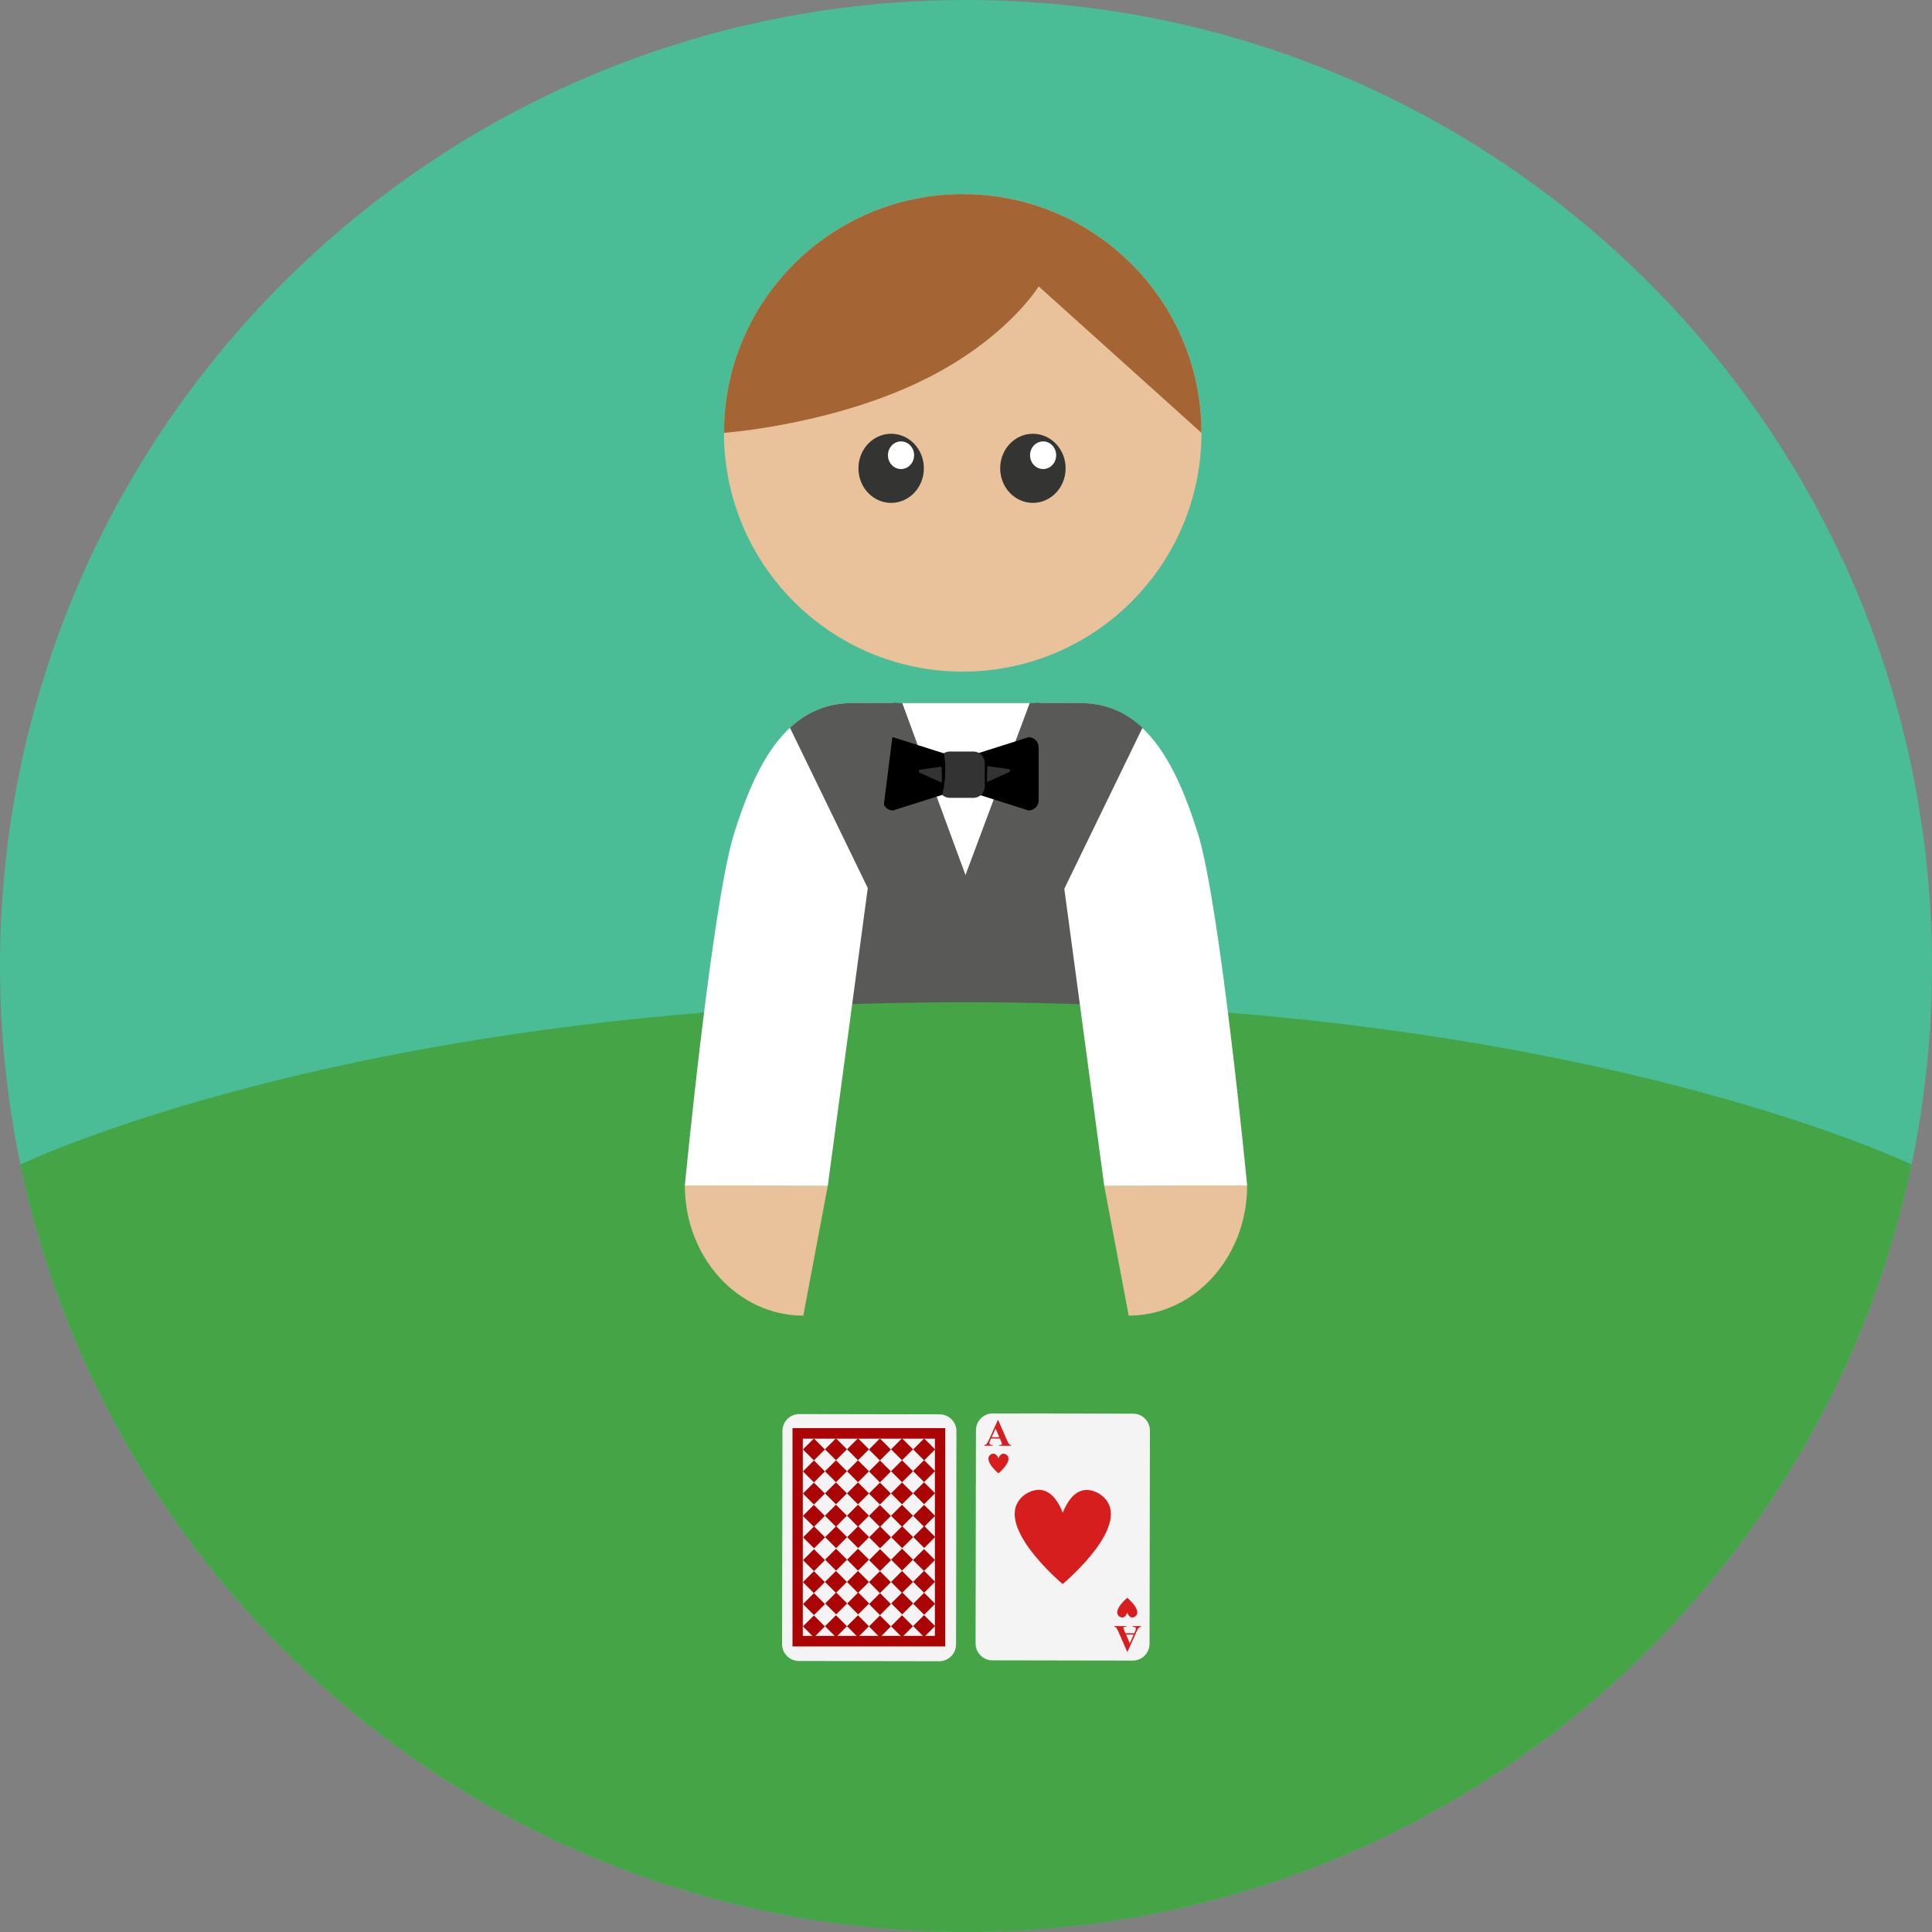 <?xml version="1.0" encoding="UTF-8"?> <svg xmlns="http://www.w3.org/2000/svg" xmlns:xlink="http://www.w3.org/1999/xlink" version="1.1" id="Layer_1" x="0px" y="0px" viewBox="0 0 496.158 496.158" style="enable-background:new 0 0 496.158 496.158;" xml:space="preserve"><rect x="0" y="0" width="496.158" height="496.158" fill="#808080" stroke="none"/> <path style="fill:#4ABC96;" d="M248.082,0.003C111.07,0.003,0,111.063,0,248.085c0,137.001,111.07,248.07,248.082,248.07 c137.006,0,248.076-111.069,248.076-248.07C496.158,111.062,385.088,0.003,248.082,0.003z"></path> <path style="fill:#595958;" d="M307.433,213.954c-5.704-18.088-13.619-33.409-30.426-33.409H219.15 c-16.807,0-24.72,15.321-30.425,33.409c-5.706,18.107-12.672,90.496-12.672,90.496c0,18.453,13.618,33.415,30.417,33.415h83.218 c16.799,0,30.417-14.962,30.417-33.415C320.105,304.45,313.137,232.061,307.433,213.954z"></path> <path style="fill:#E9C29C;" d="M247.235,49.851c-33.863,0-61.31,27.45-61.31,61.305c0,33.876,27.446,61.321,61.31,61.321 c33.86,0,61.311-27.445,61.311-61.321C308.545,77.301,281.095,49.851,247.235,49.851z"></path> <path style="fill:#A46434;" d="M247.235,49.851c-33.863,0-61.31,27.45-61.31,61.305c0,0,25.278-1.783,48.171-12.132 c23.739-10.732,32.646-25.479,32.646-25.479l41.804,37.612C308.545,77.301,281.095,49.851,247.235,49.851z"></path> <g> <path style="fill:#343433;" d="M228.856,111.394c-4.64,0-8.398,3.976-8.398,8.879c0,4.901,3.759,8.87,8.398,8.87 c4.642,0,8.401-3.969,8.401-8.87C237.257,115.37,233.497,111.394,228.856,111.394z"></path> <path style="fill:#343433;" d="M265.257,111.394c-4.642,0-8.4,3.976-8.4,8.879c0,4.901,3.759,8.87,8.4,8.87 c4.64,0,8.406-3.969,8.406-8.87C273.663,115.37,269.897,111.394,265.257,111.394z"></path> </g> <g> <path style="fill:#FFFFFF;" d="M267.877,113.359c-1.846,0-3.35,1.584-3.35,3.55c0,1.955,1.504,3.549,3.35,3.549 c1.862,0,3.359-1.594,3.359-3.549C271.237,114.943,269.74,113.359,267.877,113.359z"></path> <path style="fill:#FFFFFF;" d="M231.387,113.359c-1.853,0-3.352,1.584-3.352,3.55c0,1.955,1.499,3.549,3.352,3.549 c1.859,0,3.366-1.594,3.366-3.549C234.753,114.943,233.246,113.359,231.387,113.359z"></path> <polygon style="fill:#FFFFFF;" points="231.708,180.544 247.948,224.72 264.448,180.544 "></polygon> </g> <path d="M242.955,193.648l-13.622-4.325c-1.434,0-2.595,1.162-2.595,2.595v13.622c0,1.433,1.161,2.595,2.595,2.595l13.622-4.325 c1.433,0,2.594-1.162,2.594-2.594v-4.974C245.55,194.81,244.388,193.648,242.955,193.648z"></path> <path d="M264.144,189.324l-13.622,4.325c-1.434,0-2.594,1.162-2.594,2.594v4.974c0,1.433,1.161,2.594,2.594,2.594l13.622,4.325 c1.433,0,2.595-1.162,2.595-2.595v-13.622C266.739,190.486,265.577,189.324,264.144,189.324z"></path> <g> <path style="fill:#333333;" d="M249.989,192.999h-6.067c-0.558,0-1.077,0.16-1.519,0.432c0.421,2.266,0.683,6.265-0.438,10.7 c0.161,0.147,0.338,0.277,0.529,0.385c0.422,0.238,0.908,0.375,1.427,0.375h6.067c1.608,0,2.912-1.304,2.912-2.912v-6.067 C252.901,194.304,251.597,192.999,249.989,192.999z"></path> <path style="fill:#333333;" d="M259.178,197.531l-5.424-0.779c-0.119,0.019-0.219,0.204-0.224,0.414l-0.08,3.255 c-0.005,0.21,0.086,0.366,0.206,0.347l5.504-2.477c0.118-0.019,0.219-0.204,0.225-0.414 C259.389,197.667,259.296,197.513,259.178,197.531z"></path> <path style="fill:#333333;" d="M241.824,197.322c-0.006-0.21-0.106-0.395-0.224-0.414l-5.425,0.779 c-0.118-0.018-0.21,0.137-0.206,0.347c0.005,0.21,0.105,0.395,0.224,0.414l5.504,2.477c0.119,0.019,0.211-0.136,0.206-0.347 L241.824,197.322z"></path> </g> <path style="fill:#45A445;" d="M248.082,257.386c-156.467,0-242.827,41.678-242.827,41.678 c23.512,112.545,123.292,197.091,242.827,197.091c119.53,0,219.309-84.545,242.821-197.091 C490.903,299.064,404.549,257.386,248.082,257.386z"></path> <path style="fill:#F4F4F4;" d="M290.994,363.045l-36.029-0.063c-2.39-0.005-4.329,1.929-4.332,4.317l-0.096,54.765 c-0.004,2.387,1.928,4.326,4.316,4.331l36.029,0.063c2.389,0.003,4.328-1.93,4.332-4.317l0.095-54.765 C295.314,364.988,293.382,363.05,290.994,363.045z"></path> <g> <path style="fill:#D61E1E;" d="M259.205,370.933c-0.143-0.131-0.326-0.446-0.546-0.948l-2.317-5.299h-0.091l-2.319,5.148 c-0.22,0.492-0.404,0.815-0.554,0.972c-0.149,0.157-0.34,0.253-0.572,0.288l-0.001,0.176l2.149,0.003v-0.175 c-0.337-0.026-0.548-0.064-0.635-0.117c-0.145-0.085-0.218-0.219-0.218-0.398c0-0.138,0.046-0.311,0.134-0.521l0.274-0.627 l2.281,0.004l0.342,0.805c0.088,0.21,0.135,0.33,0.141,0.357c0.021,0.061,0.03,0.119,0.029,0.178c0,0.094-0.035,0.167-0.105,0.217 c-0.103,0.071-0.277,0.104-0.528,0.104h-0.128v0.178l3.123,0.004l0.001-0.176C259.466,371.09,259.314,371.032,259.205,370.933z M254.675,369.082l0.996-2.222l0.958,2.225L254.675,369.082z"></path> <path style="fill:#D61E1E;" d="M258.542,373.648c0,0-1.31-1.168-2.131,0.894c-0.813-2.065-2.128-0.901-2.128-0.901 c-1.715,1.454,1.956,4.593,2.118,4.731v0.005c0,0,0.002-0.001,0.004-0.003c0.001,0.001,0.002,0.003,0.002,0.003v-0.005 C256.571,378.235,260.255,375.108,258.542,373.648z"></path> <path style="fill:#D61E1E;" d="M290.859,417.592v0.175c0.336,0.027,0.547,0.065,0.632,0.116c0.146,0.086,0.218,0.219,0.219,0.399 c0,0.137-0.044,0.31-0.134,0.52l-0.272,0.627l-2.282-0.004l-0.341-0.805c-0.088-0.211-0.136-0.329-0.142-0.357 c-0.02-0.06-0.029-0.118-0.029-0.176c0.001-0.094,0.036-0.168,0.106-0.219c0.101-0.069,0.277-0.103,0.529-0.104h0.128v-0.175 l-3.125-0.006v0.177c0.197,0.016,0.349,0.073,0.458,0.172c0.142,0.13,0.324,0.446,0.546,0.948l2.319,5.297l0.09,0.002l2.319-5.148 c0.22-0.491,0.404-0.817,0.555-0.973c0.148-0.155,0.34-0.254,0.571-0.288v-0.174L290.859,417.592z M290.141,422.004l-0.957-2.226 l1.951,0.003L290.141,422.004z"></path> <path style="fill:#D61E1E;" d="M289.502,410.329v-0.004c0,0-0.001,0.002-0.003,0.003c-0.002-0.001-0.004-0.003-0.004-0.003v0.004 c-0.162,0.139-3.846,3.266-2.134,4.726c0,0,1.31,1.166,2.131-0.894c0.815,2.063,2.128,0.901,2.128,0.901 C293.336,413.608,289.665,410.468,289.502,410.329z"></path> <path style="fill:#D61E1E;" d="M283.122,384.209c0,0-6.26-5.583-10.188,4.274c-3.893-9.871-10.17-4.312-10.17-4.312 c-8.208,6.952,9.346,21.959,10.124,22.618v0.025c0,0,0.006-0.005,0.016-0.011c0.008,0.006,0.014,0.011,0.014,0.011v-0.025 C273.698,406.133,291.305,391.189,283.122,384.209z"></path> </g> <path style="fill:#F4F4F4;" d="M241.305,363.209l-36.029-0.064c-2.389-0.004-4.329,1.929-4.333,4.316l-0.095,54.766 c-0.004,2.387,1.927,4.326,4.316,4.331l36.03,0.063c2.388,0.003,4.326-1.931,4.33-4.317l0.096-54.765 C245.625,365.152,243.693,363.213,241.305,363.209z"></path> <rect x="203.519" y="366.759" style="fill:#AA0404;" width="39.22" height="56.06"></rect> <rect x="206.169" y="369.469" style="fill:#F4F4F4;" width="33.92" height="50.641"></rect> <g> <rect x="207.013" y="370.047" transform="matrix(-0.707 0.707 -0.707 -0.707 619.821 487.499)" style="fill:#AA0404;" width="3.987" height="3.989"></rect> <rect x="212.655" y="370.063" transform="matrix(-0.707 0.707 -0.707 -0.707 629.481 483.479)" style="fill:#AA0404;" width="3.987" height="3.988"></rect> <rect x="218.319" y="370.062" transform="matrix(-0.707 0.707 -0.707 -0.707 639.15 479.474)" style="fill:#AA0404;" width="3.987" height="3.988"></rect> <rect x="223.964" y="370.057" transform="matrix(-0.707 0.707 -0.707 -0.707 648.769 475.535)" style="fill:#AA0404;" width="3.987" height="3.989"></rect> <rect x="229.621" y="370.064" transform="matrix(-0.707 0.707 -0.707 -0.707 658.448 471.488)" style="fill:#AA0404;" width="3.987" height="3.988"></rect> <rect x="235.302" y="370.068" transform="matrix(-0.707 0.707 -0.707 -0.707 668.144 467.51)" style="fill:#AA0404;" width="3.987" height="3.989"></rect> <rect x="207.004" y="375.745" transform="matrix(-0.707 0.707 -0.707 -0.707 623.85 497.173)" style="fill:#AA0404;" width="3.988" height="3.988"></rect> <rect x="212.647" y="375.76" transform="matrix(-0.707 0.707 -0.707 -0.707 633.509 493.152)" style="fill:#AA0404;" width="3.987" height="3.987"></rect> <rect x="218.302" y="375.766" transform="matrix(-0.707 0.707 -0.707 -0.707 643.169 489.162)" style="fill:#AA0404;" width="3.987" height="3.987"></rect> <rect x="223.953" y="375.753" transform="matrix(-0.707 0.707 -0.707 -0.707 652.792 485.206)" style="fill:#AA0404;" width="3.988" height="3.988"></rect> <rect x="229.611" y="375.759" transform="matrix(-0.707 0.707 -0.707 -0.707 662.47 481.157)" style="fill:#AA0404;" width="3.987" height="3.987"></rect> <rect x="235.267" y="375.724" transform="matrix(-0.707 0.707 -0.707 -0.707 672.102 477.099)" style="fill:#AA0404;" width="3.988" height="3.988"></rect> <rect x="206.999" y="381.432" transform="matrix(-0.707 0.707 -0.707 -0.707 627.862 506.887)" style="fill:#AA0404;" width="3.988" height="3.988"></rect> <rect x="212.642" y="381.437" transform="matrix(-0.707 0.707 -0.707 -0.707 637.516 502.846)" style="fill:#AA0404;" width="3.987" height="3.987"></rect> <rect x="218.298" y="381.443" transform="matrix(-0.707 0.707 -0.707 -0.707 647.175 498.857)" style="fill:#AA0404;" width="3.987" height="3.987"></rect> <rect x="223.948" y="381.43" transform="matrix(-0.707 0.707 -0.707 -0.707 656.798 494.902)" style="fill:#AA0404;" width="3.988" height="3.988"></rect> <rect x="229.606" y="381.446" transform="matrix(-0.707 0.707 -0.707 -0.707 666.484 490.868)" style="fill:#AA0404;" width="3.987" height="3.987"></rect> <rect x="235.262" y="381.401" transform="matrix(-0.707 0.707 -0.707 -0.707 676.109 486.793)" style="fill:#AA0404;" width="3.988" height="3.988"></rect> <rect x="207.004" y="387.098" transform="matrix(-0.707 0.707 -0.707 -0.707 631.857 516.619)" style="fill:#AA0404;" width="3.987" height="3.989"></rect> <rect x="212.648" y="387.113" transform="matrix(-0.707 0.707 -0.707 -0.707 641.521 512.593)" style="fill:#AA0404;" width="3.987" height="3.988"></rect> <rect x="218.311" y="387.112" transform="matrix(-0.707 0.707 -0.707 -0.707 651.189 508.588)" style="fill:#AA0404;" width="3.987" height="3.988"></rect> <rect x="223.955" y="387.108" transform="matrix(-0.707 0.707 -0.707 -0.707 660.805 504.654)" style="fill:#AA0404;" width="3.987" height="3.989"></rect> <rect x="229.614" y="387.124" transform="matrix(-0.707 0.707 -0.707 -0.707 670.495 500.619)" style="fill:#AA0404;" width="3.987" height="3.988"></rect> <rect x="235.294" y="387.119" transform="matrix(-0.707 0.707 -0.707 -0.707 680.183 496.627)" style="fill:#AA0404;" width="3.987" height="3.988"></rect> <rect x="207.004" y="392.79" transform="matrix(-0.707 0.707 -0.707 -0.707 635.937 526.154)" style="fill:#AA0404;" width="3.989" height="3.988"></rect> <rect x="212.647" y="392.802" transform="matrix(-0.707 0.707 -0.707 -0.707 645.596 522.123)" style="fill:#AA0404;" width="3.989" height="3.987"></rect> <rect x="218.301" y="392.807" transform="matrix(-0.707 0.707 -0.707 -0.707 655.251 518.132)" style="fill:#AA0404;" width="3.989" height="3.987"></rect> <rect x="223.949" y="392.794" transform="matrix(-0.707 0.707 -0.707 -0.707 664.867 514.179)" style="fill:#AA0404;" width="3.989" height="3.988"></rect> <rect x="229.607" y="392.808" transform="matrix(-0.707 0.707 -0.707 -0.707 674.552 510.139)" style="fill:#AA0404;" width="3.989" height="3.987"></rect> <rect x="235.272" y="392.762" transform="matrix(-0.707 0.707 -0.707 -0.707 684.189 506.055)" style="fill:#AA0404;" width="3.989" height="3.987"></rect> <rect x="207.031" y="398.489" transform="matrix(-0.707 0.707 -0.707 -0.707 639.965 536.018)" style="fill:#AA0404;" width="3.988" height="3.989"></rect> <rect x="212.664" y="398.462" transform="matrix(-0.707 0.707 -0.707 -0.707 649.59 531.896)" style="fill:#AA0404;" width="3.987" height="3.988"></rect> <rect x="218.31" y="398.467" transform="matrix(-0.707 0.707 -0.707 -0.707 659.232 527.914)" style="fill:#AA0404;" width="3.987" height="3.988"></rect> <rect x="223.991" y="398.487" transform="matrix(-0.707 0.707 -0.707 -0.707 668.921 524.026)" style="fill:#AA0404;" width="3.988" height="3.989"></rect> <rect x="229.618" y="398.461" transform="matrix(-0.707 0.707 -0.707 -0.707 678.533 519.909)" style="fill:#AA0404;" width="3.987" height="3.988"></rect> <rect x="235.268" y="398.492" transform="matrix(-0.707 0.707 -0.707 -0.707 688.183 516.031)" style="fill:#AA0404;" width="3.987" height="3.988"></rect> <rect x="206.995" y="404.166" transform="matrix(-0.707 0.707 -0.707 -0.707 643.925 545.705)" style="fill:#AA0404;" width="3.988" height="3.989"></rect> <rect x="212.64" y="404.179" transform="matrix(-0.707 0.707 -0.707 -0.707 653.59 541.673)" style="fill:#AA0404;" width="3.987" height="3.988"></rect> <rect x="218.296" y="404.184" transform="matrix(-0.707 0.707 -0.707 -0.707 663.25 537.684)" style="fill:#AA0404;" width="3.987" height="3.988"></rect> <rect x="223.953" y="404.174" transform="matrix(-0.707 0.707 -0.707 -0.707 672.885 533.73)" style="fill:#AA0404;" width="3.988" height="3.989"></rect> <rect x="229.604" y="404.188" transform="matrix(-0.707 0.707 -0.707 -0.707 682.558 529.696)" style="fill:#AA0404;" width="3.987" height="3.988"></rect> <rect x="235.27" y="404.143" transform="matrix(-0.707 0.707 -0.707 -0.707 692.2 525.613)" style="fill:#AA0404;" width="3.988" height="3.989"></rect> <rect x="206.997" y="409.866" transform="matrix(-0.707 0.707 -0.707 -0.707 647.979 555.373)" style="fill:#AA0404;" width="3.989" height="3.988"></rect> <rect x="212.662" y="409.824" transform="matrix(-0.707 0.707 -0.707 -0.707 657.659 551.169)" style="fill:#AA0404;" width="3.988" height="3.987"></rect> <rect x="218.316" y="409.828" transform="matrix(-0.707 0.707 -0.707 -0.707 667.314 547.178)" style="fill:#AA0404;" width="3.988" height="3.987"></rect> <rect x="223.954" y="409.873" transform="matrix(-0.707 0.707 -0.707 -0.707 676.933 543.395)" style="fill:#AA0404;" width="3.989" height="3.988"></rect> <rect x="229.622" y="409.82" transform="matrix(-0.707 0.707 -0.707 -0.707 686.608 539.168)" style="fill:#AA0404;" width="3.988" height="3.987"></rect> <rect x="235.269" y="409.85" transform="matrix(-0.707 0.707 -0.707 -0.707 696.252 535.29)" style="fill:#AA0404;" width="3.989" height="3.987"></rect> <rect x="207.002" y="415.538" transform="matrix(-0.707 0.707 -0.707 -0.707 651.976 565.115)" style="fill:#AA0404;" width="3.988" height="3.988"></rect> <rect x="212.648" y="415.55" transform="matrix(-0.707 0.707 -0.707 -0.707 661.643 561.08)" style="fill:#AA0404;" width="3.987" height="3.987"></rect> <rect x="218.294" y="415.555" transform="matrix(-0.707 0.707 -0.707 -0.707 671.286 557.097)" style="fill:#AA0404;" width="3.987" height="3.987"></rect> <rect x="223.95" y="415.546" transform="matrix(-0.707 0.707 -0.707 -0.707 680.918 553.147)" style="fill:#AA0404;" width="3.988" height="3.988"></rect> <rect x="229.602" y="415.559" transform="matrix(-0.707 0.707 -0.707 -0.707 690.594 549.109)" style="fill:#AA0404;" width="3.987" height="3.987"></rect> <rect x="235.268" y="415.514" transform="matrix(-0.707 0.707 -0.707 -0.707 700.236 545.026)" style="fill:#AA0404;" width="3.988" height="3.988"></rect> </g> <path style="fill:#E9C29C;" d="M175.877,304.45c0,18.453,13.618,33.415,30.417,33.415l6.284-33.313L175.877,304.45z"></path> <path style="fill:#FFFFFF;" d="M218.974,180.544c-16.807,0-24.72,15.321-30.425,33.409c-5.706,18.107-12.671,90.496-12.671,90.496 l36.701,0.103l16.669-124.047L218.974,180.544z"></path> <path style="fill:#595958;" d="M218.974,180.544c-6.61,0-11.845,2.37-16.11,6.346l21.122,43.496l6.294-49.881L218.974,180.544z"></path> <path style="fill:#E9C29C;" d="M283.58,304.552l6.284,33.313c16.799,0,30.417-14.962,30.417-33.415L283.58,304.552z"></path> <path style="fill:#FFFFFF;" d="M307.61,213.954c-5.705-18.088-13.618-33.409-30.425-33.409l-10.273-0.039l16.669,124.047 l36.701-0.103C320.282,304.45,313.314,232.061,307.61,213.954z"></path> <path style="fill:#595958;" d="M277.295,180.544l-11.306-0.039l6.294,49.881l21.123-43.496 C289.14,182.914,283.905,180.544,277.295,180.544z"></path> <g> </g> <g> </g> <g> </g> <g> </g> <g> </g> <g> </g> <g> </g> <g> </g> <g> </g> <g> </g> <g> </g> <g> </g> <g> </g> <g> </g> <g> </g> </svg> 